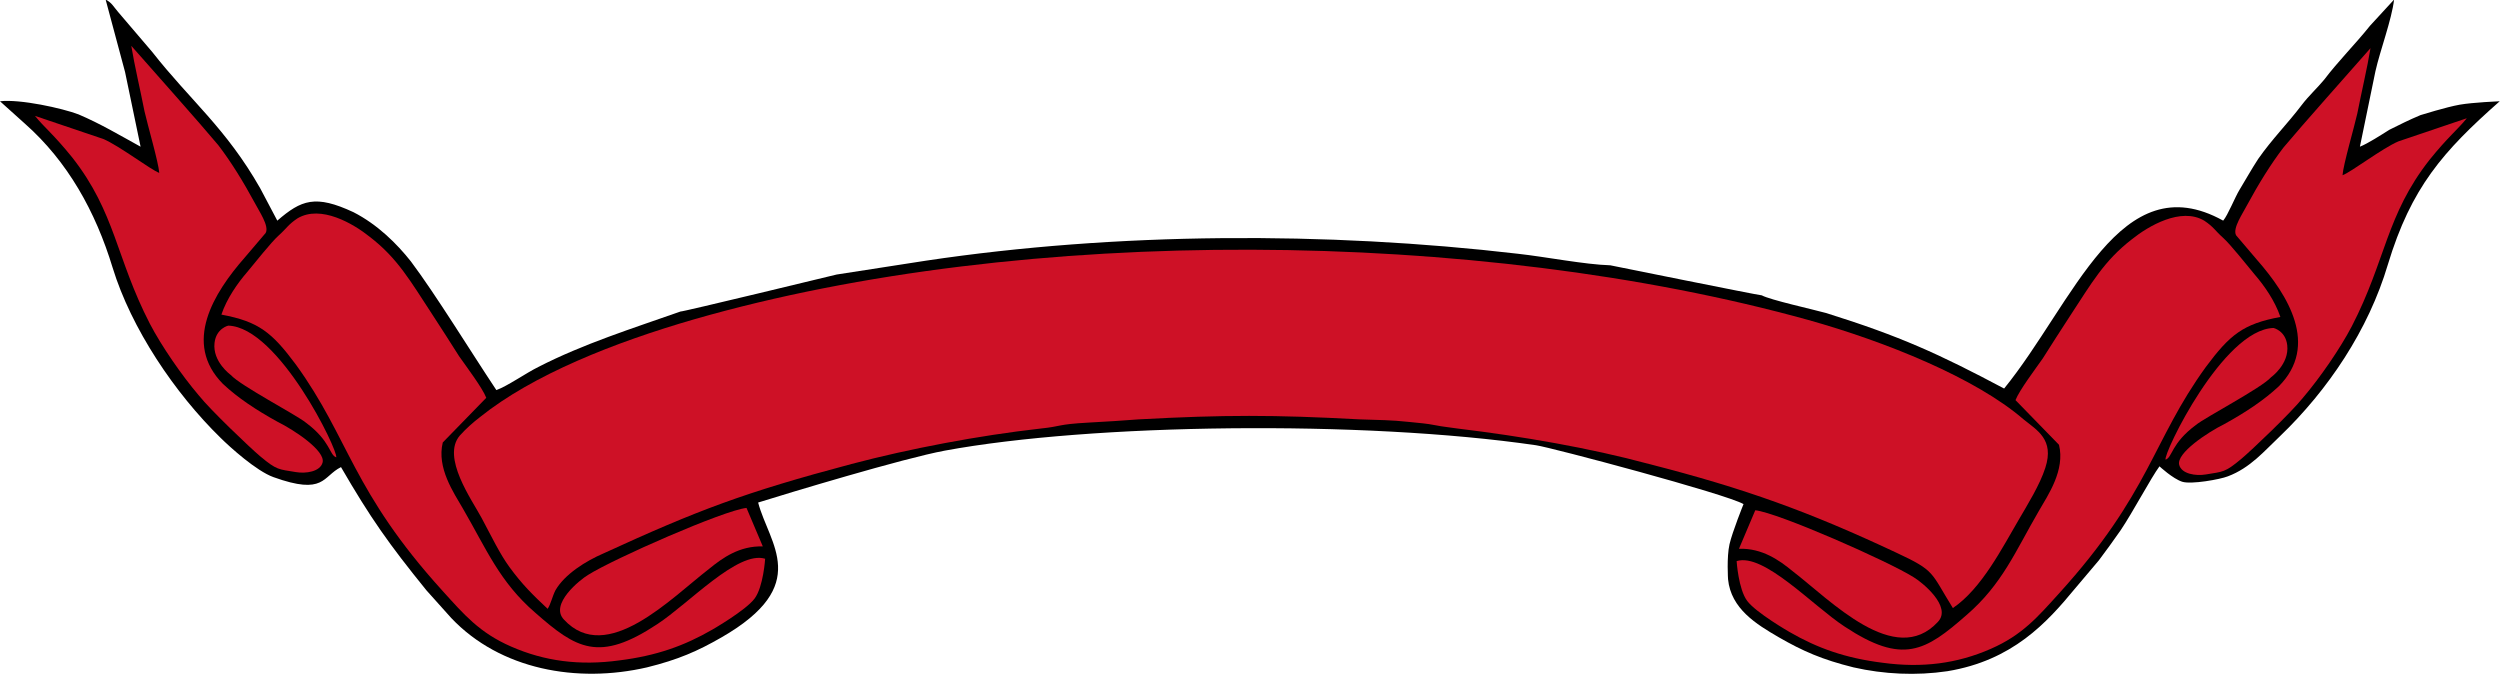 <?xml version="1.0" encoding="UTF-8" standalone="no"?>
<!-- Created with Inkscape (http://www.inkscape.org/) -->

<svg
   xmlns:dc="http://purl.org/dc/elements/1.1/"
   xmlns:cc="http://creativecommons.org/ns#"
   xmlns:rdf="http://www.w3.org/1999/02/22-rdf-syntax-ns#"
   xmlns:svg="http://www.w3.org/2000/svg"
   xmlns="http://www.w3.org/2000/svg"
   xmlns:sodipodi="http://sodipodi.sourceforge.net/DTD/sodipodi-0.dtd"
   xmlns:inkscape="http://www.inkscape.org/namespaces/inkscape"
   width="225.778mm"
   height="60.899mm"
   viewBox="0 0 800 215.784"
   id="svg2"
   version="1.1"
   inkscape:version="0.91 r13725"
   sodipodi:docname="Banner45.svg">
  <defs
     id="defs4" />
  <sodipodi:namedview
     id="base"
     pagecolor="#ffffff"
     bordercolor="#666666"
     borderopacity="1.0"
     inkscape:pageopacity="0.0"
     inkscape:pageshadow="2"
     inkscape:zoom="1.3799999"
     inkscape:cx="400.00002"
     inkscape:cy="107.89195"
     inkscape:document-units="px"
     inkscape:current-layer="layer1"
     showgrid="false"
     fit-margin-top="0"
     fit-margin-left="0"
     fit-margin-right="0"
     fit-margin-bottom="0"
     inkscape:window-width="1600"
     inkscape:window-height="837"
     inkscape:window-x="-8"
     inkscape:window-y="-8"
     inkscape:window-maximized="1" />
  <g
     inkscape:label="Layer 1"
     inkscape:groupmode="layer"
     id="layer1"
     transform="translate(-83.065,-75.593)">
    <g
       transform="matrix(2.411,0,0,2.411,53.194,-1268.033)"
       id="g6133">
      <path
         sodipodi:nodetypes="cccccccccccccccccsccccccsscsscccccccsccccssccccccscsccccccccc"
         d="m 102.705,598.637 c -6.392,2.249 -12.888,4.293 -18.868,7.36 -1.65,0.818 -4.124,2.556 -5.567,3.067 -3.402,-5.111 -8.042,-12.676 -11.341,-17.072 -1.856,-2.351 -4.433,-4.907 -7.63,-6.542 -5.052,-2.351 -6.908,-1.636 -10.104,1.124 l -2.268,-4.293 c -4.536,-7.974 -9.279,-11.654 -14.331,-18.094 l -4.536,-5.316 c -0.619,-0.716 -0.825,-1.227 -1.65,-1.636 l 2.578,9.609 2.062,9.916 c -2.784,-1.533 -5.361,-3.067 -8.248,-4.293 -2.165,-0.818 -7.733,-2.045 -10.413,-1.738 l 3.299,2.965 c 5.671,5.009 9.382,11.654 11.65,19.116 2.474,8.076 8.248,16.663 14.331,22.592 1.237,1.227 4.743,4.396 7.011,5.213 6.805,2.453 6.495,-0.102 8.97,-1.329 3.918,6.747 6.289,10.12 11.341,16.356 l 3.299,3.68 c 6.495,6.849 16.702,8.689 25.982,6.542 4.124,-1.022 6.702,-2.147 9.898,-3.987 12.063,-6.951 6.289,-12.369 4.846,-17.889 3.918,-1.227 19.26,-5.868 24.776,-6.889 19.427,-3.595 55.433,-4.069 78.46,-0.716 2.063,0.3 25.282,6.483 27.55,7.812 0,0 -1.499,3.718 -1.863,5.337 -0.387,1.721 -0.191,4.644 -0.191,4.644 0.393,3.915 3.752,5.963 6.742,7.7 3.196,1.84 5.774,2.965 9.898,3.987 4.021,0.92 8.351,1.124 12.475,0.511 8.661,-1.431 13.197,-6.44 16.909,-10.938 1.134,-1.329 2.062,-2.453 3.196,-3.782 0.928,-1.227 1.959,-2.658 2.887,-3.987 1.65,-2.453 4.021,-6.951 5.155,-8.485 0,0 1.757,1.636 3.008,2.044 1.179,0.385 5.034,-0.306 6.065,-0.715 2.99,-1.124 4.846,-3.373 6.908,-5.316 6.392,-6.134 11.754,-14.107 14.331,-22.796 3.093,-10.223 7.32,-15.027 14.847,-21.672 0,0 -3.564,0.15 -5.317,0.457 -1.753,0.307 -5.2,1.384 -5.2,1.384 -1.605,0.676 -2.681,1.227 -4.124,1.942 -1.134,0.716 -2.887,1.84 -3.918,2.249 l 2.062,-10.018 c 0.619,-2.76 2.165,-6.849 2.474,-9.507 l -3.196,3.476 c -1.959,2.453 -4.227,4.702 -6.083,7.156 -0.928,1.124 -2.062,2.147 -2.99,3.373 -1.856,2.453 -3.918,4.498 -5.774,7.156 -0.928,1.431 -1.547,2.556 -2.474,4.089 -0.619,1.022 -1.547,3.373 -2.165,4.089 -13.687,-7.602 -19.835,10.918 -29.075,22.285 -8.661,-4.6 -13.816,-6.951 -23.61,-10.018 -1.856,-0.511 -7.423,-1.738 -8.557,-2.351 -0.539,-0.029 -20.105,-3.987 -20.105,-3.987 -3.402,-0.102 -8.557,-1.124 -12.269,-1.533 -25.363,-2.965 -53.303,-2.862 -78.563,0.92 l -11.857,1.84 c 0,0 -20.805,5.046 -20.723,4.907 z"
         style="fill:#000000;fill-opacity:1;fill-rule:evenodd;stroke:none"
         id="2-5-7-2"
         inkscape:connector-curvature="0" />
      <path
         sodipodi:nodetypes="cccccsccsscccccccccccssc"
         d="m 85.075,638.096 c 0.412,-0.613 0.619,-1.636 1.031,-2.453 1.237,-2.147 4.021,-3.885 6.392,-4.907 12.475,-5.725 18.661,-8.076 32.889,-11.858 7.733,-2.044 16.909,-3.782 25.054,-4.702 2.99,-0.307 2.137,-0.559 6.414,-0.797 3.155,-0.175 3.896,-0.226 6.68,-0.43 11.341,-0.613 17.94,-0.613 29.281,0 2.681,0.102 4.096,0.068 6.66,0.348 1.548,0.169 2.165,0.185 3.402,0.429 1.131,0.224 1.691,0.245 3.031,0.449 8.454,1.022 17.424,2.556 25.363,4.702 12.785,3.271 21.239,6.338 32.786,11.756 5.258,2.453 4.536,2.556 7.526,7.36 3.815,-2.556 6.598,-8.076 8.764,-11.756 1.134,-1.942 2.784,-4.6 3.505,-6.849 1.237,-3.782 -1.134,-5.009 -2.887,-6.44 -6.392,-5.52 -18.352,-10.325 -28.559,-13.187 -43.818,-12.165 -104.132,-12.676 -147.847,-0.102 -10.619,3.067 -21.445,7.36 -28.456,12.983 -0.928,0.716 -1.856,1.533 -2.681,2.453 -2.474,2.862 1.598,8.536 2.887,10.938 1.289,2.402 2.402,4.752 3.712,6.542 1.682,2.301 3.093,3.68 5.052,5.52 z"
         style="fill:#ce1126;fill-opacity:1;fill-rule:evenodd;stroke:none"
         id="4-3-6-7"
         inkscape:connector-curvature="0" />
      <path
         sodipodi:nodetypes="ccscccsccccccccccscc"
         d="m 41.772,599.046 c 4.949,0.92 6.702,2.351 9.898,6.645 7.114,9.814 7.423,16.765 19.486,30.054 2.784,3.067 4.846,5.52 9.073,7.36 4.433,1.942 9.073,2.556 14.331,1.84 4.949,-0.613 8.661,-1.942 12.372,-4.089 0,0 4.443,-2.555 5.611,-4.123 1.168,-1.567 1.4,-5.282 1.4,-5.282 -3.609,-1.124 -10.104,5.929 -14.331,8.689 -7.733,5.111 -10.723,3.271 -16.187,-1.533 -4.743,-4.089 -6.495,-8.485 -9.588,-13.8 -1.237,-2.147 -3.505,-5.418 -2.681,-8.791 l 5.774,-5.929 c -0.516,-1.329 -2.681,-4.191 -3.609,-5.52 -1.237,-1.942 -2.268,-3.578 -3.609,-5.622 -2.887,-4.396 -4.536,-7.36 -8.248,-10.223 -2.165,-1.738 -6.495,-4.293 -9.588,-2.453 -1.237,0.818 -1.443,1.329 -2.474,2.249 -1.031,0.92 -3.196,3.68 -4.227,4.907 -1.237,1.431 -2.681,3.476 -3.402,5.622 z"
         style="fill:#ce1126;fill-opacity:1;fill-rule:evenodd;stroke:none"
         id="9-0-1-3"
         inkscape:connector-curvature="0" />
      <path
         sodipodi:nodetypes="ccccccsssccccccccc"
         d="m 33.524,580.236 c -1.134,-0.409 -5.258,-3.578 -7.423,-4.498 l -9.073,-3.067 c 1.237,1.533 2.474,2.453 4.949,5.52 5.774,7.36 5.774,13.289 10.31,22.081 1.547,2.965 4.227,6.849 6.495,9.507 1.547,1.942 6.771,6.922 8.145,8.076 2.232,1.874 2.447,1.704 4.723,2.093 1.348,0.23 3.236,-0.061 3.553,-1.268 0.408,-1.551 -3.739,-4.3 -6.008,-5.425 -2.784,-1.533 -5.258,-3.169 -7.217,-5.009 -5.361,-5.418 -1.237,-12.063 2.887,-16.765 l 2.784,-3.271 c 0.516,-0.92 -0.928,-2.965 -1.443,-3.987 -1.547,-2.862 -3.196,-5.52 -4.846,-7.667 -2.474,-2.965 -8.764,-10.018 -11.547,-13.187 0.412,2.556 1.237,6.031 1.753,8.689 0.412,1.84 1.856,6.747 1.959,8.178 z"
         style="fill:#ce1126;fill-opacity:1;fill-rule:evenodd;stroke:none"
         id="14-0-6-4"
         inkscape:connector-curvature="0" />
      <path
         d="m 113.634,629.815 -2.165,-5.111 c -2.99,0.307 -17.63,6.747 -21.033,8.894 -1.031,0.613 -5.155,3.885 -3.196,5.929 5.671,6.134 14.228,-2.862 19.28,-6.747 1.753,-1.431 4.021,-3.067 7.114,-2.965 z"
         style="fill:#ce1126;fill-opacity:1;fill-rule:evenodd;stroke:none"
         id="29-3-5-8"
         inkscape:connector-curvature="0" />
      <path
         sodipodi:nodetypes="cccscc"
         d="m 57.014,617.989 c -0.928,-0.307 -0.722,-2.147 -4.021,-4.6 -1.237,-1.022 -8.699,-4.906 -9.979,-6.336 0,0 -2.441,-1.745 -2.151,-4.255 0.223,-1.927 1.82,-2.289 1.82,-2.289 6.702,0.204 14.64,16.663 14.331,17.481 z"
         style="fill:#ce1126;fill-opacity:1;fill-rule:evenodd;stroke:none"
         id="86-7-0-8"
         inkscape:connector-curvature="0" />
      <path
         sodipodi:nodetypes="ccscccsccccccccccscc"
         d="m 315.055,599.357 c -4.949,0.92 -6.702,2.351 -9.898,6.645 -7.114,9.814 -7.423,16.765 -19.486,30.054 -2.784,3.067 -4.846,5.52 -9.073,7.36 -4.433,1.942 -9.073,2.556 -14.331,1.84 -4.949,-0.613 -8.661,-1.942 -12.372,-4.089 0,0 -4.443,-2.555 -5.611,-4.123 -1.168,-1.567 -1.4,-5.282 -1.4,-5.282 3.609,-1.124 10.104,5.929 14.331,8.689 7.733,5.111 10.723,3.271 16.187,-1.533 4.743,-4.089 6.495,-8.485 9.588,-13.8 1.237,-2.147 3.505,-5.418 2.681,-8.791 l -5.774,-5.929 c 0.515,-1.329 2.681,-4.191 3.609,-5.52 1.237,-1.942 2.268,-3.578 3.609,-5.622 2.887,-4.396 4.536,-7.36 8.248,-10.223 2.165,-1.738 6.495,-4.293 9.588,-2.453 1.237,0.818 1.443,1.329 2.474,2.249 1.031,0.92 3.196,3.68 4.227,4.907 1.237,1.431 2.681,3.476 3.402,5.622 z"
         style="fill:#ce1126;fill-opacity:1;fill-rule:evenodd;stroke:none"
         id="9-0-0-6-0"
         inkscape:connector-curvature="0" />
      <path
         sodipodi:nodetypes="ccccccsssccccccccc"
         d="m 323.303,580.548 c 1.134,-0.409 5.258,-3.578 7.423,-4.498 l 9.073,-3.067 c -1.237,1.533 -2.474,2.453 -4.949,5.52 -5.774,7.36 -5.774,13.289 -10.31,22.081 -1.547,2.965 -4.227,6.849 -6.495,9.507 -1.547,1.942 -6.771,6.922 -8.145,8.076 -2.232,1.874 -2.447,1.704 -4.723,2.093 -1.348,0.23 -3.236,-0.061 -3.553,-1.268 -0.408,-1.551 3.739,-4.3 6.008,-5.425 2.784,-1.533 5.258,-3.169 7.217,-5.009 5.361,-5.418 1.237,-12.063 -2.887,-16.765 l -2.784,-3.271 c -0.516,-0.92 0.928,-2.965 1.443,-3.987 1.547,-2.862 3.196,-5.52 4.846,-7.667 2.474,-2.965 8.764,-10.018 11.547,-13.187 -0.412,2.556 -1.237,6.031 -1.753,8.689 -0.412,1.84 -1.856,6.747 -1.959,8.178 z"
         style="fill:#ce1126;fill-opacity:1;fill-rule:evenodd;stroke:none"
         id="14-0-9-2-8"
         inkscape:connector-curvature="0" />
      <path
         d="m 243.193,630.127 2.165,-5.111 c 2.99,0.307 17.63,6.747 21.033,8.894 1.031,0.613 5.155,3.885 3.196,5.929 -5.671,6.134 -14.228,-2.862 -19.28,-6.747 -1.753,-1.431 -4.021,-3.067 -7.114,-2.965 z"
         style="fill:#ce1126;fill-opacity:1;fill-rule:evenodd;stroke:none"
         id="29-3-2-8-4"
         inkscape:connector-curvature="0" />
      <path
         sodipodi:nodetypes="cccscc"
         d="m 299.813,618.3 c 0.928,-0.307 0.722,-2.147 4.021,-4.6 1.237,-1.022 8.699,-4.906 9.979,-6.336 0,0 2.441,-1.745 2.151,-4.255 -0.223,-1.927 -1.82,-2.289 -1.82,-2.289 -6.702,0.204 -14.64,16.663 -14.331,17.481 z"
         style="fill:#ce1126;fill-opacity:1;fill-rule:evenodd;stroke:none"
         id="86-7-7-1-6"
         inkscape:connector-curvature="0" />
    </g>
  </g>
</svg>
